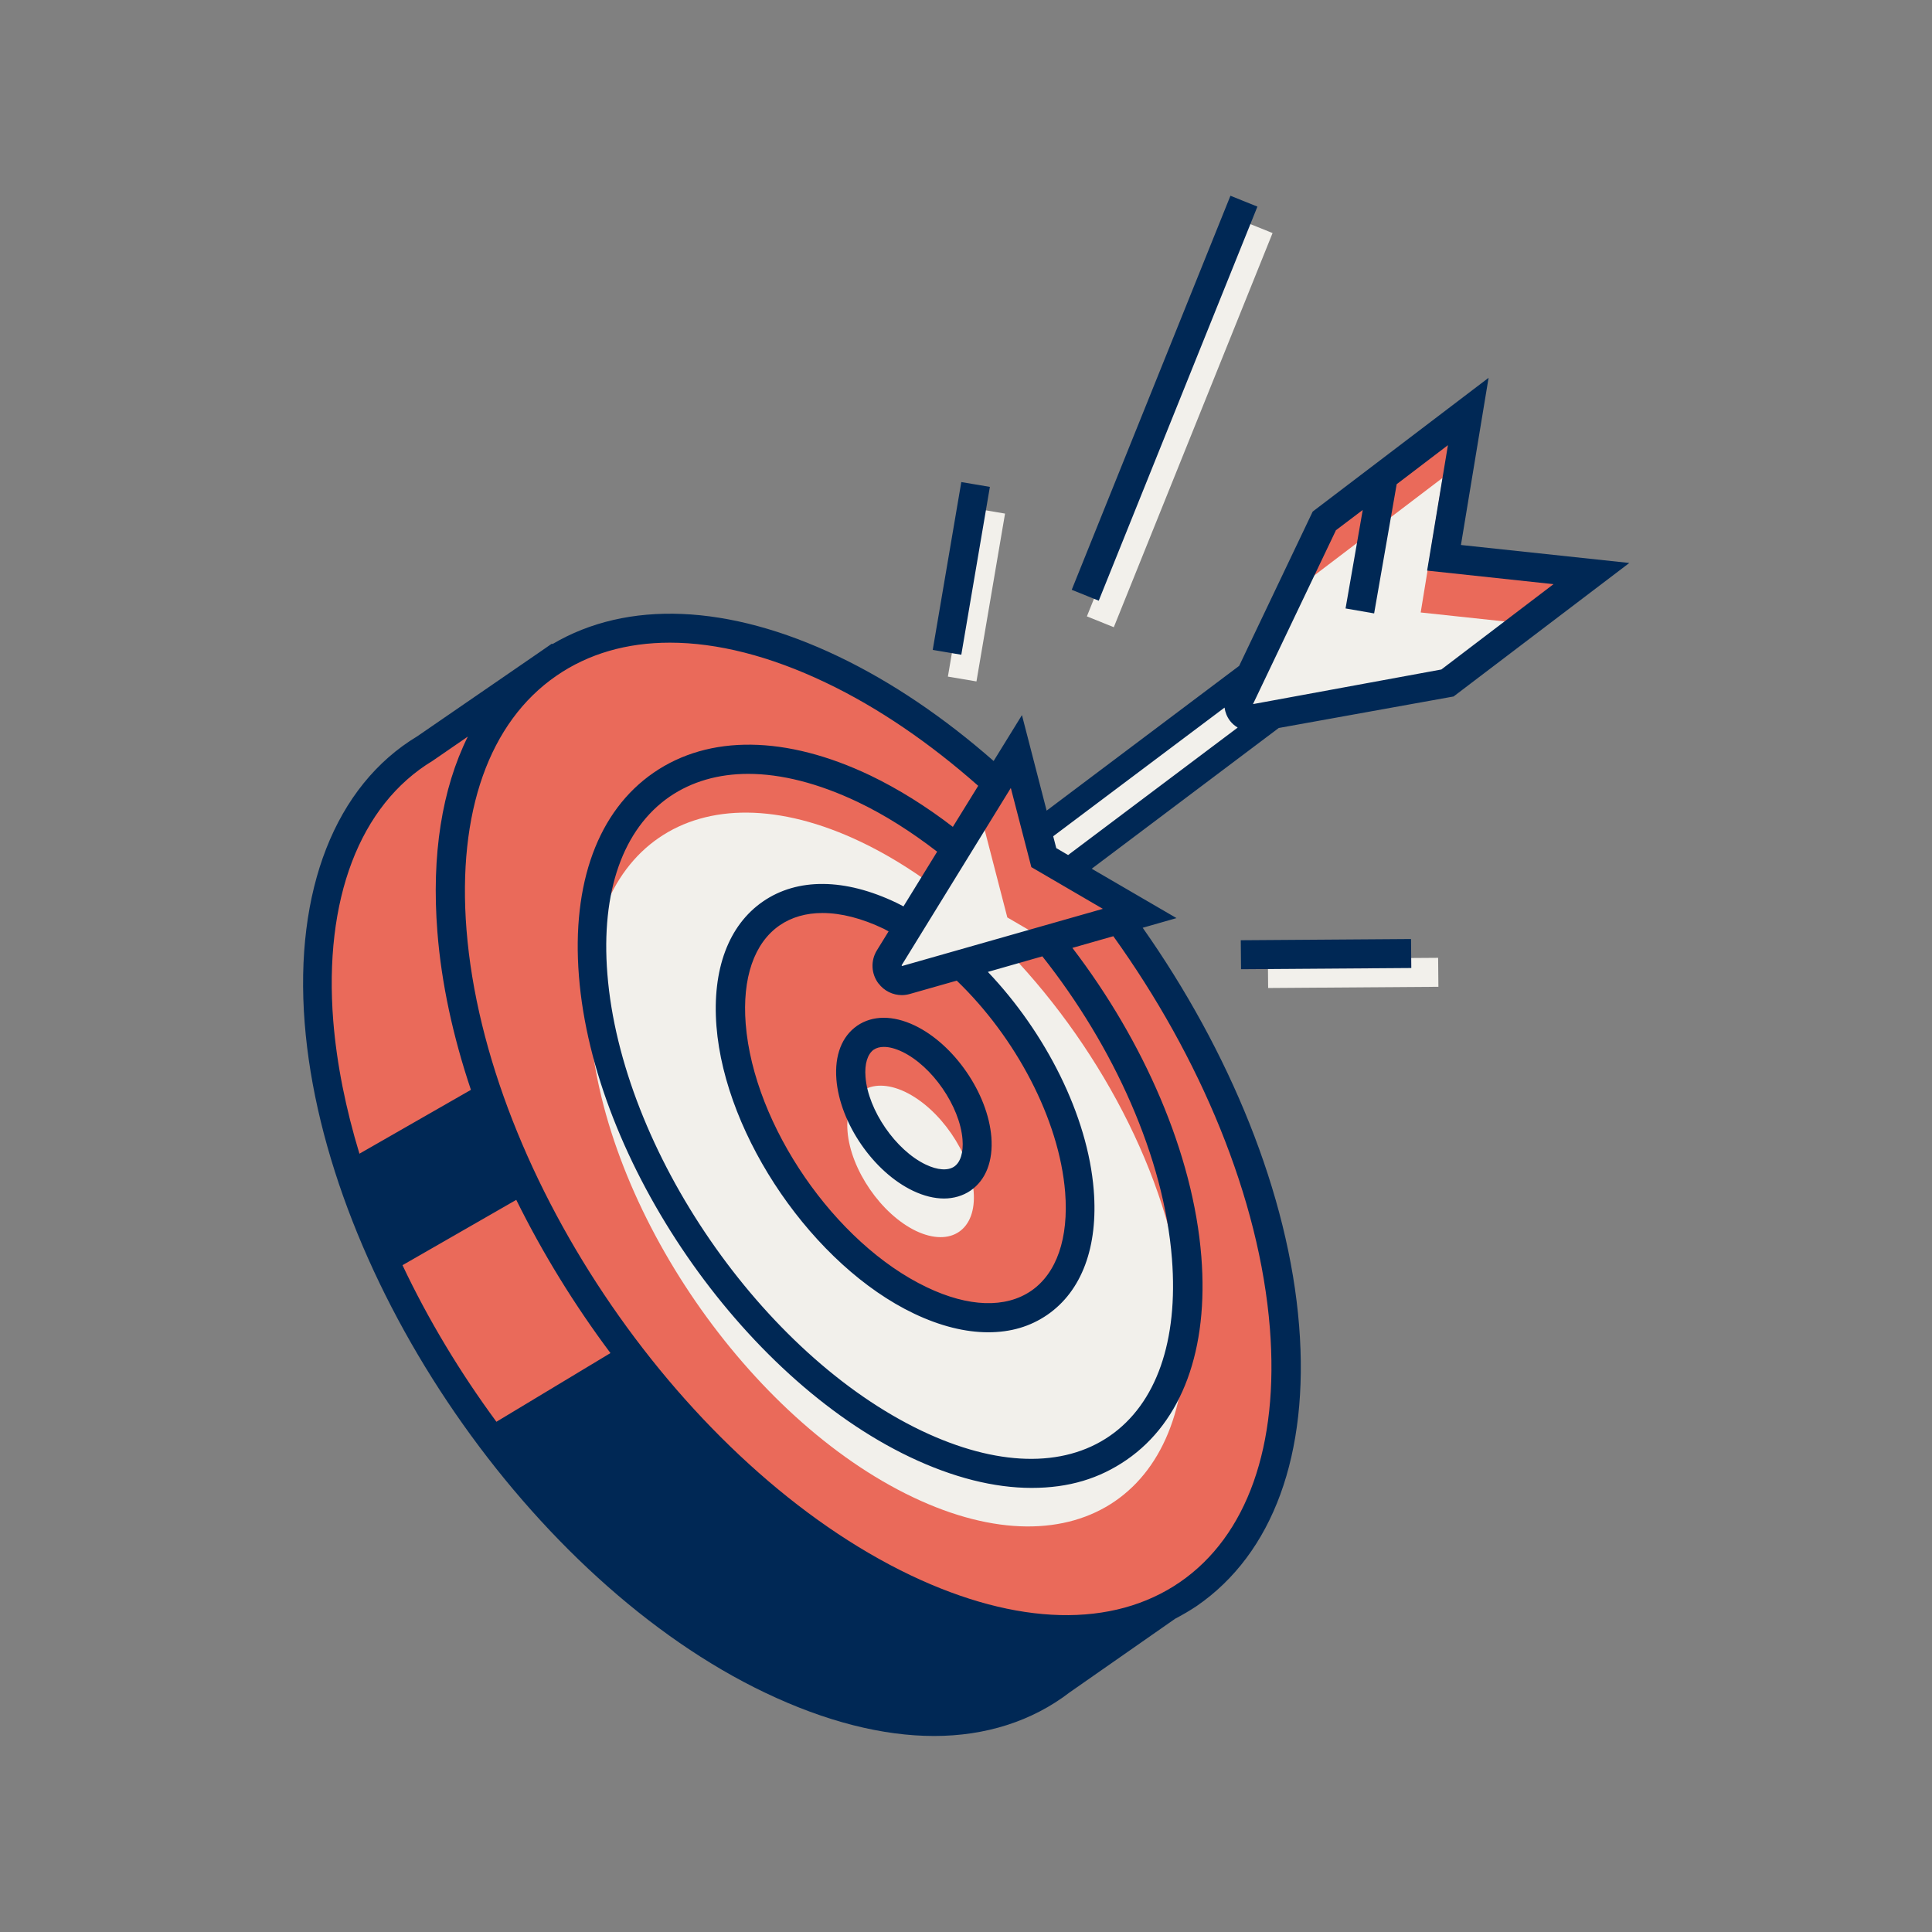 <?xml version="1.0" encoding="UTF-8"?>
<svg id="Layer_1" xmlns="http://www.w3.org/2000/svg" viewBox="0 0 144 144">
  <rect x="0" y="0" width="144" height="144" fill="#808080" stroke="none"/>
  <defs>
    <style>
      .cls-1 {
        fill: #002855;
      }

      .cls-1, .cls-2, .cls-3 {
        stroke-width: 0px;
      }

      .cls-2 {
        fill: #f2f0eb;
      }

      .cls-3 {
        fill: #ea6a5a;
      }
    </style>
  </defs>
  <path class="cls-3" d="m95.73,98.92c.82,10.34-2.6,17.62-8.66,20.78l-7.74,5.43-.2.1c-5.13,4.01-12.66,4.25-21.62-.01-17.13-8.16-32.24-30.11-33.74-49.03-.78-9.89,2.29-17.01,7.87-20.37l9.22-6.34h0c5.12-3.52,12.57-3.66,21.14.42,4.29,2.04,8.46,4.96,12.31,8.47l1.44-2.34,1.29,4.98c1.58,1.62,3.09,3.34,4.53,5.13l3.36,1.96-1.52.43c6.82,9.28,11.52,20.27,12.32,30.39Zm11.9-57.36l1.8-10.9-10.73,8.16-6.28,13.17c-.37.77.29,1.64,1.14,1.49l14.32-2.59,10.73-8.16-10.98-1.18Z" />
  <path class="cls-2" d="m75.26,71.05l3.04-.79-3.22-1.88-2.05-7.92-3.43,5.58c-1.76-1.29-3.58-2.41-5.43-3.29-12.21-5.82-21.25.4-20.18,13.89,1.07,13.49,11.84,29.14,24.05,34.95,12.21,5.82,21.25-.4,20.18-13.89-.72-9.14-5.9-19.26-12.96-26.65Zm-6.66,25.89c-7.17-3.42-13.49-12.6-14.12-20.52-.63-7.92,4.68-11.57,11.85-8.15.48.23.96.49,1.43.77l-1.88,3.05c.25.37.8,1.22,1.31,1.07l4.48-1.17c4.74,4.4,8.32,10.94,8.78,16.8.63,7.92-4.68,11.57-11.85,8.15Zm3.97-8.14c.23,2.86-1.69,4.18-4.29,2.95-2.59-1.24-4.88-4.56-5.11-7.42-.23-2.86,1.69-4.18,4.29-2.95,2.59,1.24,4.88,4.56,5.11,7.42Zm.21-38.01l-2.13-.36,2.13-12.51,2.13.36-2.13,12.51Zm34.41,20.6l.02,2.16-12.69.09-.02-2.16,12.69-.09Zm-24.17-24.64l-2.01-.81,11.83-29.38,2.01.81-11.83,29.37Zm24,4.6l-12.74,2.3-15.48,11.64-2.01-2.64,16.91-12.71,3.1-6.17,10.73-8.16-1.64,10.04,7.57.81-6.45,4.9Z" />
  <path class="cls-1" d="m62.34,80.45c.26,3.26,2.77,6.91,5.72,8.31.8.38,1.58.57,2.3.57s1.41-.2,1.98-.59c1.14-.79,1.69-2.2,1.55-3.99-.26-3.26-2.77-6.91-5.72-8.32-1.62-.77-3.14-.76-4.28.02-1.14.79-1.69,2.2-1.55,3.99Zm2.78-2.21c.2-.14.46-.21.76-.21.4,0,.86.12,1.36.36,2.24,1.07,4.3,4.06,4.5,6.53.08.97-.15,1.71-.62,2.03-.47.32-1.24.27-2.12-.15-2.24-1.07-4.3-4.06-4.49-6.53-.08-.97.15-1.71.62-2.04Zm43.21-26.32l13.11-9.96-12.55-1.34,2.06-12.46-13.11,9.97-5.48,11.5-14.35,10.79-1.84-7.12-2.11,3.42c-3.66-3.21-7.57-5.88-11.59-7.8-8.19-3.91-15.71-4.21-21.3-.91l-.03-.04-.88.61s0,0,0,0,0,0,0,0l-9.16,6.3c-6.11,3.68-9.17,11.48-8.39,21.38,1.52,19.23,16.93,41.63,34.35,49.92,4.49,2.14,8.74,3.21,12.56,3.21s7.3-1.09,10.12-3.26l7.85-5.48c.55-.29,1.09-.6,1.61-.95,5.68-3.91,8.39-11.32,7.63-20.87-.78-9.84-5.2-20.5-11.66-29.68l2.52-.72-6.32-3.68,13.94-10.49,13.04-2.35Zm-8.77-12.39l2.01-1.52-1.28,7.34,2.13.37,1.68-9.63,3.82-2.91-1.55,9.35,9.42,1.01-8.36,6.36-14.04,2.58,6.17-12.93ZM24.84,76.11c-.72-9.06,1.96-16.11,7.4-19.4l2.63-1.81c-1.93,3.89-2.72,8.84-2.27,14.55.3,3.85,1.17,7.82,2.5,11.78l-8.31,4.76c-1.01-3.33-1.69-6.66-1.95-9.89Zm12.16,29.86c-2.71-3.68-5.08-7.61-7-11.67l8.48-4.87c1.96,3.97,4.33,7.82,7.02,11.42l-8.5,5.12Zm57.65-6.97c.69,8.75-1.69,15.47-6.7,18.92-5.02,3.45-12.14,3.27-20.06-.5-16.79-8-31.65-29.59-33.12-48.13-.69-8.75,1.69-15.47,6.7-18.92,2.39-1.65,5.26-2.47,8.46-2.47,3.52,0,7.45.99,11.6,2.97,3.95,1.88,7.79,4.53,11.38,7.7l-1.89,3.06c-1.98-1.52-4.05-2.82-6.15-3.83-6.27-2.99-12.01-3.06-16.15-.21-4.14,2.85-6.12,8.23-5.57,15.16,1.09,13.81,12.16,29.89,24.67,35.85,3.21,1.53,6.28,2.3,9.07,2.3s5.06-.7,7.08-2.09c4.14-2.85,6.12-8.23,5.57-15.16-.61-7.68-4.3-16.05-9.61-23l3.05-.87c6.46,8.99,10.9,19.52,11.67,29.23Zm-29.17-25.7c.42.56,1.07.87,1.74.87.2,0,.41-.03.61-.09l3.48-.99c4.37,4.2,7.64,10.31,8.08,15.77h0c.27,3.43-.63,6.04-2.53,7.35-1.91,1.31-4.67,1.22-7.77-.26-6.85-3.26-12.91-12.07-13.51-19.63-.27-3.43.63-6.04,2.53-7.35.89-.61,1.97-.92,3.19-.92,1.38,0,2.93.39,4.58,1.18.12.06.23.13.35.19l-.87,1.41c-.48.78-.43,1.75.12,2.48Zm1.88-5.73c-.19-.1-.37-.2-.56-.29-3.83-1.83-7.36-1.86-9.93-.09-2.57,1.77-3.8,5.07-3.47,9.3.65,8.25,7.26,17.86,14.73,21.42,1.95.93,3.82,1.39,5.52,1.39s3.14-.43,4.41-1.3c2.57-1.77,3.8-5.07,3.46-9.3h0c-.44-5.56-3.59-11.74-7.89-16.26l4.06-1.16c5.33,6.73,9.07,14.99,9.66,22.54.48,6.12-1.16,10.81-4.64,13.21-3.48,2.4-8.45,2.26-14-.38-11.88-5.66-22.4-20.94-23.44-34.06-.49-6.12,1.16-10.81,4.64-13.21,1.65-1.13,3.64-1.7,5.86-1.7,2.46,0,5.22.7,8.13,2.08,2.04.97,4.03,2.24,5.95,3.72l-2.53,4.11Zm-.13,4.43l-.03-.05,8.14-13.22,1.53,5.9,5.33,3.11-14.96,4.26Zm11.5-8.78l-.23-.89,12.77-9.59c.05.35.18.69.41.99.16.21.36.37.57.5l-12.64,9.5-.87-.51Zm-7.08-14.42l-2.13-.36,2.13-12.51,2.13.36-2.13,12.51Zm20.85,23.44l-.02-2.16,12.69-.09.02,2.16-12.69.09Zm-10.61-27.47l-2.01-.81,11.83-29.37,2.01.81-11.83,29.38Z" />
</svg>